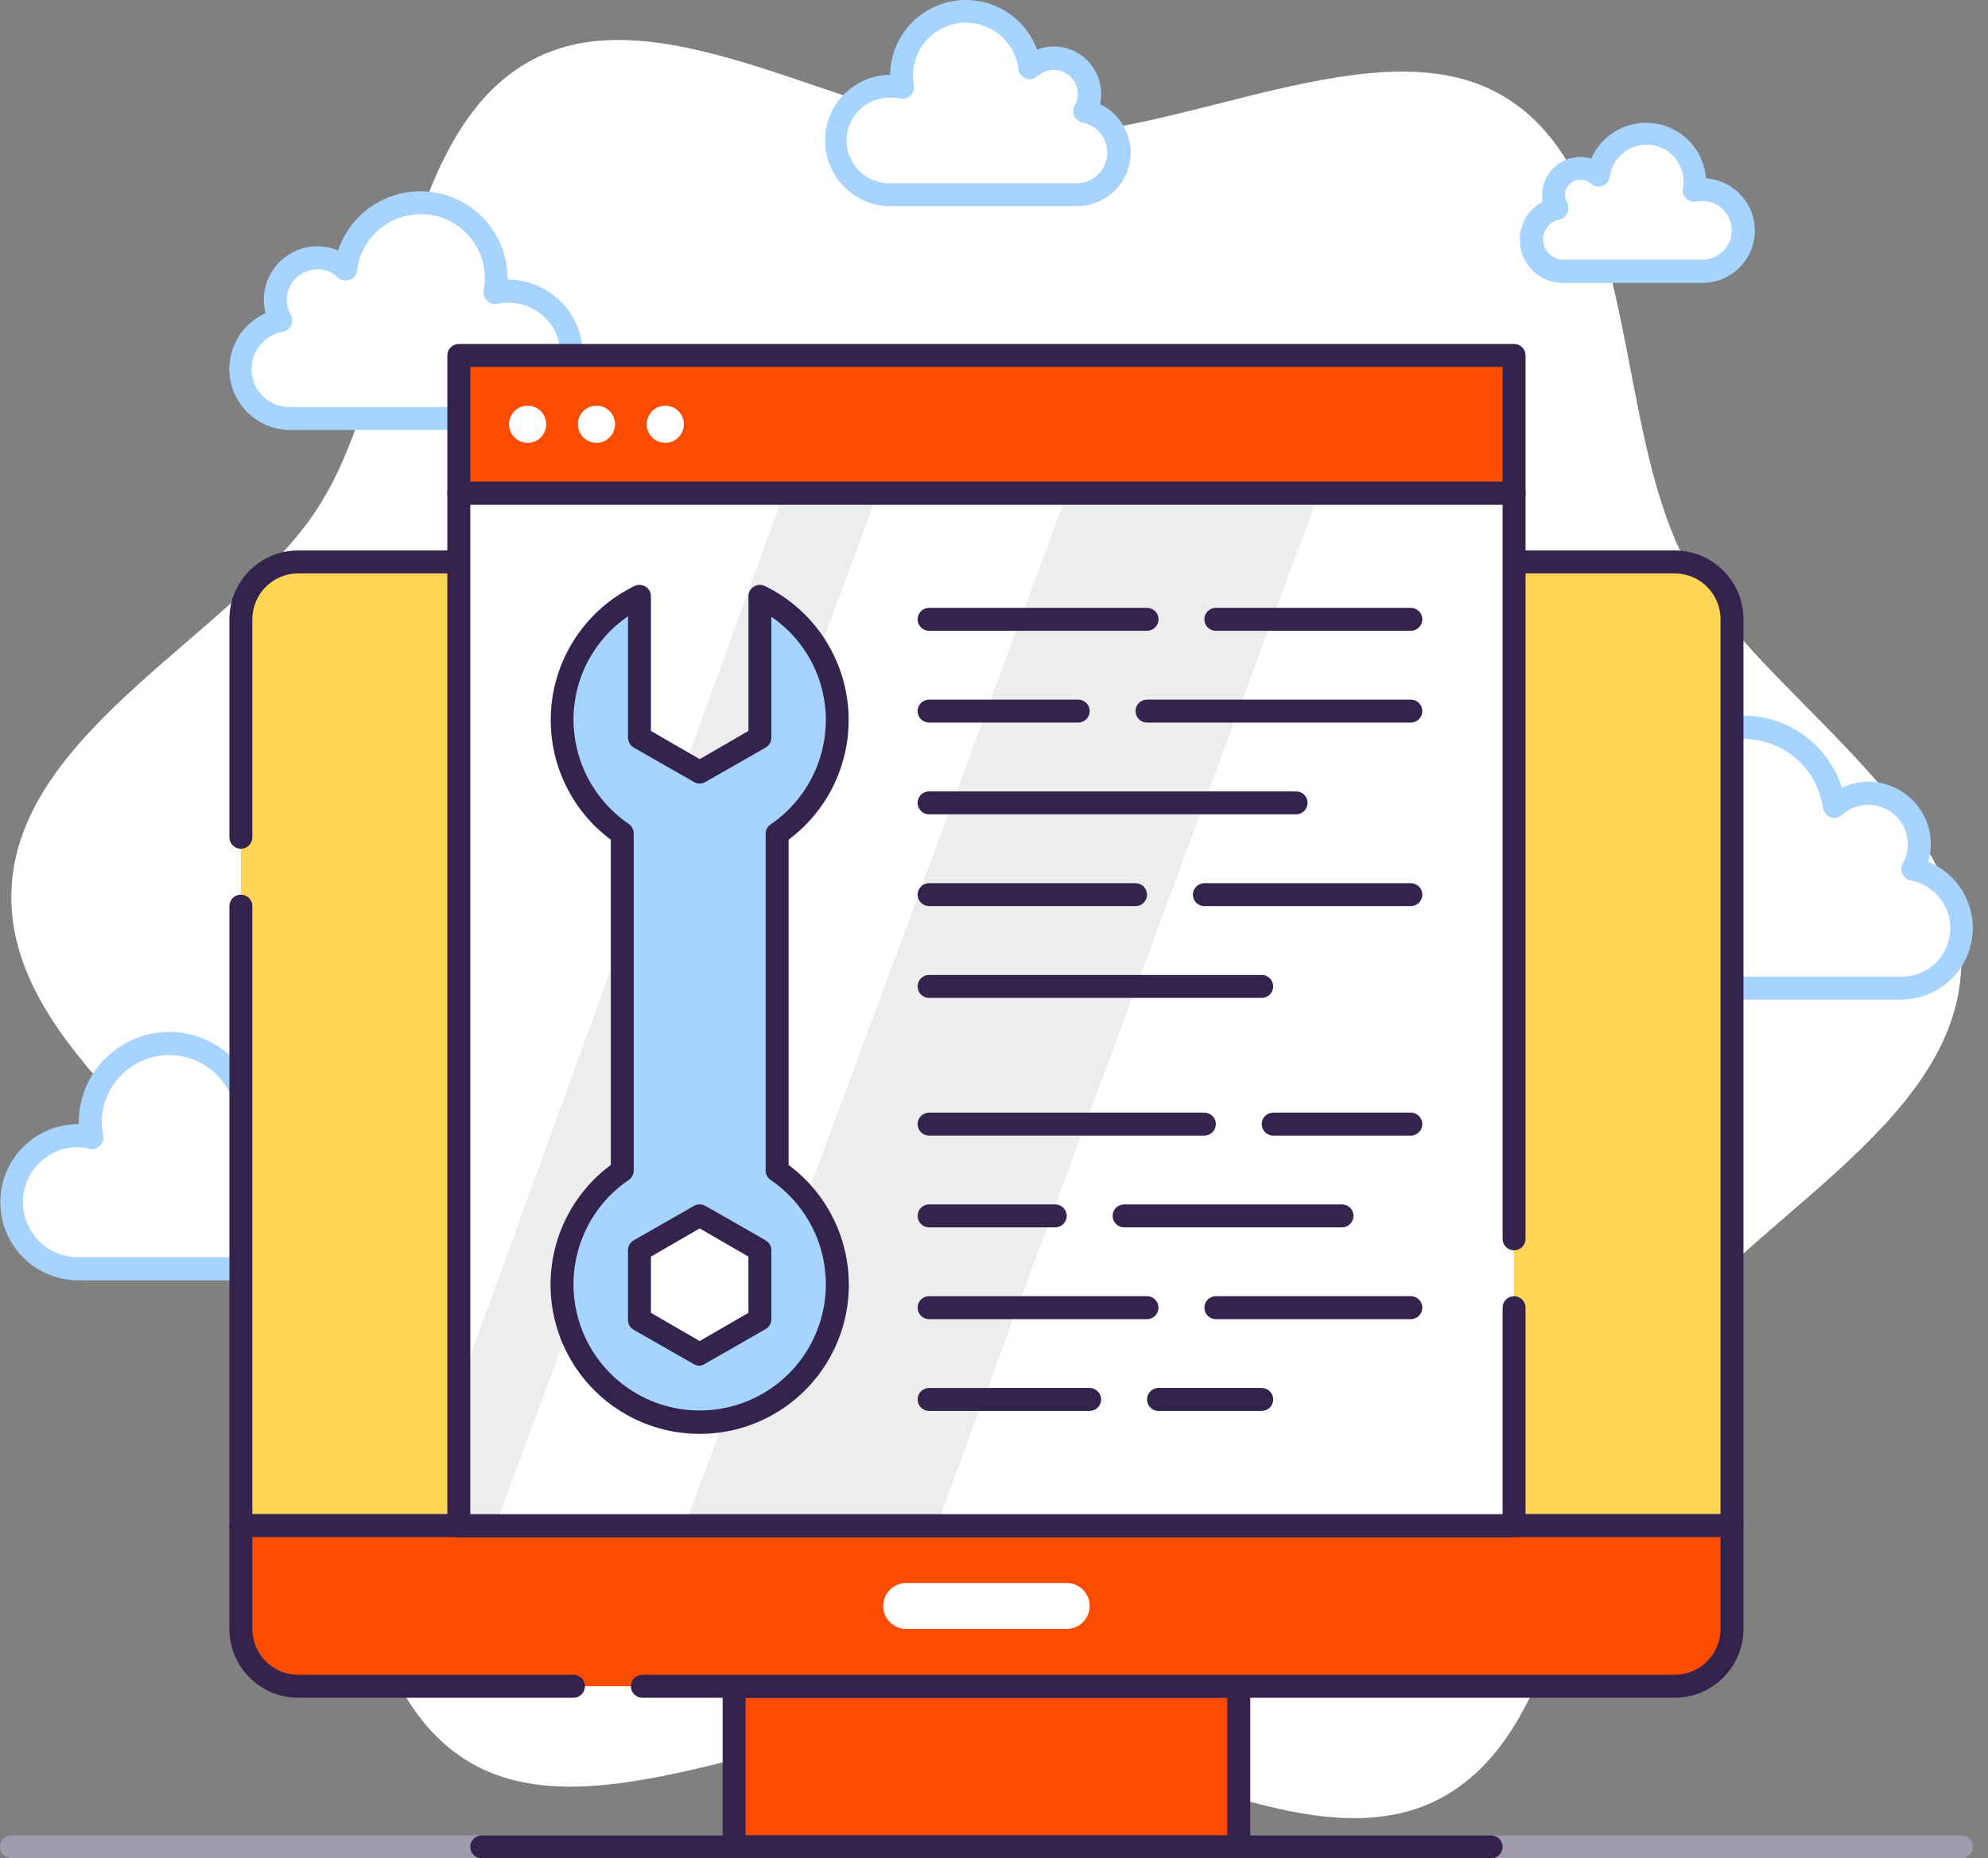 <?xml version="1.0" encoding="UTF-8"?>
<svg width="107px" height="100px" viewBox="0 0 107 100" version="1.1" xmlns="http://www.w3.org/2000/svg" xmlns:xlink="http://www.w3.org/1999/xlink">
    <rect x="0" y="0" width="107" height="100" fill="#808080" stroke="none"/>
    <title>Automated Tests To Support Delivery Icon</title>
    <g id="Page-1" stroke="none" stroke-width="1" fill="none" fill-rule="evenodd">
        <g id="Grahpics-&amp;-Icons-for-3rd-Tier-Pages" transform="translate(-1276, -8145)" fill-rule="nonzero">
            <g id="Agile-Testing" transform="translate(0, 8012)">
                <g id="Icons" transform="translate(296, 123)">
                    <g id="Automated-Tests-To-Support-Delivery-Icon" transform="translate(980, 10)">
                        <path d="M90.678,30.127 C86.801,22.719 88.208,9.792 81.146,5.316 C74.355,0.994 63.427,7.656 54.784,7.31 C46.141,6.964 35.807,-0.574 28.664,3.211 C21.299,7.112 21.651,20.101 17.2,27.183 C12.884,34.041 0.969,39.19 0.617,47.889 C0.265,56.587 11.73,62.705 15.502,69.861 C19.379,77.269 18.002,90.196 25.034,94.678 C31.825,99 42.752,92.332 51.395,92.678 C60.038,93.024 70.379,100.562 77.516,96.777 C84.881,92.876 84.529,79.886 88.98,72.805 C93.301,65.947 105.21,60.798 105.556,52.099 C105.902,43.401 94.456,37.313 90.678,30.127 Z" id="Path" fill="#FFFFFF"></path>
                        <path d="M102.951,46.771 C103.181,46.36 103.302,45.897 103.303,45.426 C103.306,44.342 102.668,43.358 101.677,42.918 C100.687,42.479 99.53,42.665 98.728,43.394 C98.535,41.579 97.357,40.018 95.663,39.335 C93.97,38.652 92.038,38.96 90.64,40.134 C89.242,41.308 88.606,43.158 88.986,44.944 C88.704,44.885 88.416,44.854 88.128,44.851 C85.83,44.851 83.967,46.714 83.967,49.012 C83.967,51.31 85.83,53.173 88.128,53.173 L102.327,53.173 C103.998,53.184 105.402,51.918 105.562,50.255 C105.723,48.591 104.587,47.08 102.944,46.771 L102.951,46.771 Z" id="Path" fill="#FFFFFF"></path>
                        <path d="M102.333,53.791 L88.134,53.791 C86.39,53.82 84.769,52.897 83.904,51.383 C83.039,49.868 83.068,48.003 83.979,46.516 C84.891,45.029 86.54,44.157 88.282,44.24 L88.282,44.036 C88.296,41.301 90.3,38.983 93.004,38.572 C95.709,38.161 98.31,39.78 99.135,42.388 C100.175,41.897 101.394,41.973 102.364,42.589 C103.335,43.205 103.922,44.276 103.92,45.426 C103.921,45.747 103.875,46.068 103.784,46.376 C105.488,47.07 106.462,48.873 106.108,50.678 C105.755,52.483 104.173,53.785 102.333,53.785 L102.333,53.791 Z M88.134,45.469 C86.177,45.469 84.59,47.055 84.59,49.012 C84.59,50.969 86.177,52.556 88.134,52.556 L102.333,52.556 C103.689,52.57 104.83,51.545 104.96,50.196 C105.091,48.846 104.167,47.622 102.833,47.376 C102.639,47.338 102.475,47.209 102.392,47.03 C102.309,46.85 102.317,46.642 102.414,46.469 C102.921,45.562 102.698,44.422 101.887,43.773 C101.076,43.124 99.914,43.157 99.142,43.851 C98.971,44.004 98.731,44.051 98.516,43.972 C98.301,43.893 98.147,43.702 98.117,43.475 C97.799,41.238 95.811,39.623 93.556,39.77 C91.302,39.918 89.541,41.777 89.517,44.036 C89.518,44.304 89.543,44.57 89.591,44.833 C89.628,45.035 89.562,45.243 89.415,45.387 C89.267,45.531 89.058,45.592 88.856,45.549 C88.617,45.495 88.373,45.468 88.128,45.469 L88.134,45.469 Z" id="Shape" fill="#A6D4FF"></path>
                        <path d="M16.953,62.773 C17.155,62.42 17.262,62.02 17.261,61.613 C17.26,60.68 16.709,59.836 15.855,59.459 C15.002,59.082 14.007,59.244 13.316,59.872 C13.022,57.656 11.061,56.048 8.831,56.193 C6.6,56.338 4.864,58.186 4.859,60.421 C4.863,60.682 4.89,60.942 4.939,61.199 C3.598,60.91 2.21,61.413 1.365,62.493 C0.52,63.574 0.366,65.042 0.969,66.274 C1.572,67.506 2.826,68.285 4.198,68.28 L16.428,68.28 C17.861,68.282 19.061,67.193 19.197,65.766 C19.333,64.339 18.361,63.042 16.953,62.773 Z" id="Path" fill="#FFFFFF"></path>
                        <path d="M16.428,68.897 L4.198,68.897 C2.696,68.89 1.312,68.081 0.568,66.777 C-0.176,65.472 -0.168,63.869 0.589,62.572 C1.347,61.276 2.739,60.481 4.241,60.489 L4.241,60.403 C4.238,58.014 5.969,55.976 8.328,55.594 C10.686,55.211 12.972,56.598 13.724,58.865 C14.649,58.46 15.716,58.55 16.559,59.104 C17.403,59.659 17.909,60.603 17.903,61.613 C17.903,61.871 17.867,62.129 17.798,62.378 C19.272,63.021 20.094,64.609 19.769,66.184 C19.444,67.758 18.061,68.891 16.453,68.897 L16.428,68.897 Z M4.198,61.724 C2.561,61.724 1.235,63.051 1.235,64.687 C1.235,66.324 2.561,67.65 4.198,67.65 L16.428,67.65 C17.546,67.655 18.482,66.807 18.588,65.694 C18.694,64.582 17.934,63.572 16.835,63.366 C16.639,63.329 16.473,63.199 16.39,63.017 C16.307,62.836 16.316,62.625 16.416,62.452 C16.845,61.71 16.667,60.765 15.997,60.229 C15.327,59.693 14.366,59.728 13.736,60.31 C13.566,60.467 13.323,60.515 13.106,60.436 C12.889,60.357 12.734,60.163 12.705,59.933 C12.456,58.037 10.779,56.66 8.871,56.783 C6.963,56.907 5.478,58.49 5.476,60.403 C5.48,60.639 5.507,60.875 5.556,61.106 C5.595,61.309 5.53,61.517 5.383,61.662 C5.235,61.806 5.024,61.867 4.822,61.823 C4.618,61.767 4.409,61.734 4.198,61.724 Z" id="Shape" fill="#A6D4FF"></path>
                        <path d="M58.384,5.989 C58.551,5.701 58.642,5.376 58.649,5.044 C58.651,4.284 58.203,3.594 57.509,3.285 C56.814,2.976 56.002,3.107 55.439,3.618 C55.196,1.813 53.598,0.505 51.78,0.623 C49.963,0.742 48.548,2.248 48.543,4.069 C48.546,4.276 48.566,4.482 48.605,4.686 C48.401,4.646 48.195,4.625 47.987,4.624 C46.913,4.575 45.899,5.12 45.347,6.043 C44.795,6.966 44.795,8.117 45.347,9.04 C45.899,9.963 46.913,10.508 47.987,10.458 L57.951,10.458 C59.115,10.454 60.087,9.569 60.199,8.41 C60.31,7.251 59.525,6.196 58.384,5.97 L58.384,5.989 Z" id="Path" fill="#FFFFFF"></path>
                        <path d="M57.951,11.1 L47.987,11.1 C46.034,11.123 44.432,9.557 44.41,7.603 C44.388,5.649 45.953,4.048 47.907,4.025 C47.934,2.059 49.359,0.392 51.297,0.059 C53.235,-0.274 55.134,0.823 55.815,2.667 C56.101,2.557 56.404,2.5 56.711,2.501 C57.387,2.497 58.037,2.764 58.517,3.241 C58.997,3.719 59.266,4.367 59.266,5.044 C59.267,5.233 59.247,5.422 59.205,5.606 C60.423,6.183 61.079,7.528 60.783,8.844 C60.487,10.16 59.318,11.094 57.97,11.094 L57.951,11.1 Z M47.987,5.26 C47.137,5.216 46.332,5.645 45.894,6.374 C45.456,7.104 45.456,8.016 45.894,8.745 C46.332,9.475 47.137,9.904 47.987,9.86 L57.951,9.86 C58.799,9.858 59.508,9.214 59.59,8.369 C59.671,7.525 59.098,6.757 58.266,6.594 C58.072,6.556 57.908,6.427 57.825,6.247 C57.742,6.067 57.75,5.859 57.846,5.686 C57.952,5.497 58.009,5.285 58.013,5.069 C58.013,4.348 57.431,3.763 56.711,3.76 C56.387,3.762 56.075,3.883 55.834,4.1 C55.666,4.25 55.429,4.298 55.217,4.223 C54.988,4.141 54.829,3.934 54.809,3.692 C54.612,2.207 53.297,1.129 51.802,1.226 C50.307,1.324 49.144,2.564 49.142,4.063 C49.144,4.239 49.16,4.414 49.191,4.587 C49.229,4.79 49.162,4.998 49.015,5.141 C48.867,5.285 48.658,5.346 48.456,5.303 C48.302,5.274 48.145,5.26 47.987,5.26 Z" id="Shape" fill="#A6D4FF"></path>
                        <path d="M15.125,17.274 C14.726,16.576 14.73,15.718 15.135,15.022 C15.54,14.327 16.284,13.901 17.088,13.903 C17.654,13.91 18.197,14.131 18.607,14.521 C18.872,12.382 20.758,10.821 22.908,10.96 C25.058,11.099 26.726,12.891 26.713,15.045 C26.713,15.298 26.69,15.55 26.645,15.799 C26.876,15.747 27.112,15.72 27.349,15.718 C29.245,15.718 30.781,17.255 30.781,19.151 C30.781,21.046 29.245,22.583 27.349,22.583 L15.619,22.583 C14.671,22.672 13.747,22.247 13.197,21.47 C12.646,20.693 12.552,19.681 12.95,18.815 C13.348,17.95 14.177,17.362 15.125,17.274 Z" id="Path" fill="#FFFFFF"></path>
                        <path d="M27.349,23.139 L15.619,23.139 C14.07,23.135 12.734,22.049 12.414,20.533 C12.094,19.018 12.877,17.484 14.292,16.854 C14.233,16.618 14.202,16.375 14.199,16.132 C14.201,15.168 14.684,14.27 15.486,13.736 C16.289,13.203 17.305,13.106 18.194,13.477 C18.929,11.303 21.131,9.981 23.396,10.355 C25.66,10.729 27.321,12.688 27.318,14.984 L27.318,15.039 C29.555,15.039 31.368,16.852 31.368,19.089 C31.368,21.326 29.555,23.139 27.318,23.139 L27.349,23.139 Z M17.088,14.496 C16.181,14.492 15.441,15.224 15.434,16.132 C15.434,16.414 15.509,16.691 15.65,16.934 C15.749,17.108 15.759,17.318 15.676,17.499 C15.592,17.681 15.426,17.811 15.23,17.848 C14.179,18.032 13.446,18.994 13.548,20.056 C13.65,21.118 14.552,21.924 15.619,21.904 L27.349,21.904 C28.424,21.909 29.408,21.298 29.882,20.333 C30.356,19.367 30.237,18.216 29.576,17.368 C28.914,16.52 27.827,16.124 26.775,16.348 C26.571,16.39 26.36,16.328 26.213,16.181 C26.064,16.038 25.997,15.829 26.034,15.626 C26.074,15.422 26.095,15.216 26.096,15.008 C26.114,13.176 24.696,11.649 22.867,11.531 C21.039,11.412 19.436,12.744 19.218,14.564 C19.188,14.791 19.034,14.982 18.819,15.061 C18.605,15.14 18.364,15.094 18.194,14.94 C17.895,14.656 17.501,14.495 17.088,14.49 L17.088,14.496 Z" id="Shape" fill="#A6D4FF"></path>
                        <path d="M83.8,11.224 C83.459,10.605 83.614,9.831 84.166,9.39 C84.718,8.949 85.507,8.97 86.035,9.44 C86.223,8.084 87.426,7.102 88.792,7.192 C90.158,7.281 91.224,8.41 91.233,9.779 C91.231,9.941 91.217,10.102 91.19,10.261 C91.338,10.228 91.489,10.212 91.641,10.211 C92.854,10.211 93.838,11.195 93.838,12.409 C93.838,13.623 92.854,14.607 91.641,14.607 L84.127,14.607 C83.257,14.594 82.535,13.928 82.451,13.062 C82.367,12.195 82.948,11.404 83.8,11.224 L83.8,11.224 Z" id="Path" fill="#FFFFFF"></path>
                        <path d="M91.641,15.224 L84.127,15.224 C83.06,15.229 82.127,14.504 81.867,13.469 C81.607,12.434 82.086,11.355 83.029,10.853 C83.009,10.741 82.999,10.628 82.998,10.514 C82.998,9.372 83.924,8.446 85.066,8.446 C85.262,8.446 85.458,8.475 85.646,8.532 C86.245,7.177 87.69,6.403 89.15,6.655 C90.61,6.908 91.711,8.122 91.82,9.6 C93.339,9.701 94.503,10.99 94.448,12.511 C94.392,14.032 93.138,15.234 91.616,15.224 L91.641,15.224 Z M85.066,9.668 C84.844,9.666 84.631,9.754 84.475,9.91 C84.318,10.067 84.231,10.28 84.232,10.502 C84.233,10.644 84.27,10.784 84.337,10.909 C84.434,11.082 84.442,11.29 84.359,11.47 C84.276,11.65 84.112,11.778 83.918,11.817 C83.375,11.933 83.006,12.438 83.06,12.99 C83.114,13.543 83.573,13.967 84.127,13.977 L91.641,13.977 C92.241,13.971 92.785,13.625 93.047,13.085 C93.308,12.545 93.241,11.904 92.873,11.429 C92.506,10.955 91.902,10.729 91.313,10.847 C91.112,10.89 90.902,10.829 90.755,10.685 C90.607,10.542 90.541,10.334 90.579,10.131 C90.603,10.011 90.616,9.889 90.616,9.767 C90.61,8.721 89.796,7.857 88.752,7.789 C87.708,7.721 86.788,8.471 86.646,9.508 C86.617,9.735 86.465,9.927 86.251,10.008 C86.038,10.082 85.802,10.035 85.634,9.884 C85.477,9.746 85.274,9.673 85.066,9.68 L85.066,9.668 Z" id="Shape" fill="#A6D4FF"></path>
                        <path d="M105.568,100 L0.617,100 C0.276,100 0,99.724 0,99.383 C0,99.042 0.276,98.765 0.617,98.765 L105.568,98.765 C105.909,98.765 106.186,99.042 106.186,99.383 C106.186,99.724 105.909,100 105.568,100 Z" id="Path" fill="#A09CAD"></path>
                        <path d="M16.051,30.239 L90.134,30.239 C91.839,30.239 93.221,31.621 93.221,33.325 L93.221,82.097 L12.965,82.097 L12.965,33.325 C12.965,31.621 14.347,30.239 16.051,30.239 Z" id="Path" fill="#FFD555"></path>
                        <path d="M16.051,35.177 L90.134,35.177 C91.839,35.177 93.221,36.559 93.221,38.264 L93.221,82.097 L12.965,82.097 L12.965,38.264 C12.965,36.559 14.347,35.177 16.051,35.177 Z" id="Path" fill="#FFD555"></path>
                        <path d="M93.221,82.714 L12.965,82.714 C12.624,82.714 12.347,82.438 12.347,82.097 L12.347,48.759 C12.347,48.418 12.624,48.142 12.965,48.142 C13.305,48.142 13.582,48.418 13.582,48.759 L13.582,81.479 L92.604,81.479 L92.604,33.325 C92.604,31.961 91.498,30.856 90.134,30.856 L16.051,30.856 C14.687,30.856 13.582,31.961 13.582,33.325 L13.582,45.055 C13.582,45.396 13.305,45.672 12.965,45.672 C12.624,45.672 12.347,45.396 12.347,45.055 L12.347,33.325 C12.347,31.28 14.006,29.621 16.051,29.621 L90.134,29.621 C92.18,29.621 93.838,31.28 93.838,33.325 L93.838,82.097 C93.838,82.438 93.562,82.714 93.221,82.714 Z" id="Path" fill="#34234D"></path>
                        <rect id="Rectangle" fill="#FC4C02" x="39.511" y="90.74" width="27.164" height="8.643"></rect>
                        <path d="M66.675,100 L39.511,100 C39.17,100 38.894,99.724 38.894,99.383 L38.894,90.74 C38.894,90.399 39.17,90.122 39.511,90.122 L66.675,90.122 C67.016,90.122 67.292,90.399 67.292,90.74 L67.292,99.383 C67.292,99.724 67.016,100 66.675,100 Z M40.128,98.765 L66.057,98.765 L66.057,91.357 L40.128,91.357 L40.128,98.765 Z" id="Shape" fill="#34234D"></path>
                        <path d="M12.965,82.097 L93.221,82.097 L93.221,87.653 C93.221,89.358 91.839,90.74 90.134,90.74 L16.051,90.74 C14.347,90.74 12.965,89.358 12.965,87.653 L12.965,82.097 Z" id="Path" fill="#FC4C02"></path>
                        <path d="M90.134,91.357 L34.572,91.357 C34.231,91.357 33.955,91.081 33.955,90.74 C33.955,90.399 34.231,90.122 34.572,90.122 L90.134,90.122 C91.498,90.122 92.604,89.017 92.604,87.653 L92.604,82.714 L13.582,82.714 L13.582,87.653 C13.582,89.017 14.687,90.122 16.051,90.122 L30.868,90.122 C31.209,90.122 31.485,90.399 31.485,90.74 C31.485,91.081 31.209,91.357 30.868,91.357 L16.051,91.357 C14.006,91.357 12.347,89.699 12.347,87.653 L12.347,82.097 C12.347,81.756 12.624,81.479 12.965,81.479 L93.221,81.479 C93.562,81.479 93.838,81.756 93.838,82.097 L93.838,87.653 C93.838,89.699 92.18,91.357 90.134,91.357 Z" id="Path" fill="#34234D"></path>
                        <path d="M80.257,100 L25.929,100 C25.588,100 25.312,99.724 25.312,99.383 C25.312,99.042 25.588,98.765 25.929,98.765 L80.257,98.765 C80.598,98.765 80.874,99.042 80.874,99.383 C80.874,99.724 80.598,100 80.257,100 Z" id="Path" fill="#34234D"></path>
                        <path d="M57.414,87.653 L48.771,87.653 C48.089,87.653 47.537,87.1 47.537,86.418 C47.537,85.736 48.089,85.183 48.771,85.183 L57.414,85.183 C58.096,85.183 58.649,85.736 58.649,86.418 C58.649,87.1 58.096,87.653 57.414,87.653 Z" id="Path" fill="#FFFFFF"></path>
                        <rect id="Rectangle" fill="#FFFFFF" x="24.694" y="26.534" width="56.797" height="55.562"></rect>
                        <polygon id="Path" fill="#EDEDED" points="50.413 82.097 70.996 26.534 57.439 26.534 36.856 82.097"></polygon>
                        <polygon id="Path" fill="#EDEDED" points="26.664 82.097 47.24 26.534 42.19 26.534 24.694 74.688 24.694 82.097"></polygon>
                        <path d="M81.491,82.714 L24.694,82.714 C24.353,82.714 24.077,82.438 24.077,82.097 L24.077,26.534 C24.077,26.193 24.353,25.917 24.694,25.917 L81.491,25.917 C81.832,25.917 82.109,26.193 82.109,26.534 L82.109,66.663 C82.109,67.004 81.832,67.28 81.491,67.28 C81.15,67.28 80.874,67.004 80.874,66.663 L80.874,27.152 L25.312,27.152 L25.312,81.479 L80.874,81.479 L80.874,70.367 C80.874,70.026 81.15,69.749 81.491,69.749 C81.832,69.749 82.109,70.026 82.109,70.367 L82.109,82.097 C82.109,82.438 81.832,82.714 81.491,82.714 Z" id="Path" fill="#34234D"></path>
                        <rect id="Rectangle" fill="#FC4C02" x="24.694" y="19.126" width="56.797" height="7.408"></rect>
                        <rect id="Rectangle" fill="#FC4C02" x="24.694" y="21.596" width="56.797" height="4.939"></rect>
                        <path d="M81.491,27.152 L24.694,27.152 C24.353,27.152 24.077,26.875 24.077,26.534 L24.077,19.126 C24.077,18.785 24.353,18.509 24.694,18.509 L81.491,18.509 C81.832,18.509 82.109,18.785 82.109,19.126 L82.109,26.534 C82.109,26.875 81.832,27.152 81.491,27.152 Z M25.312,25.917 L80.874,25.917 L80.874,19.743 L25.312,19.743 L25.312,25.917 Z" id="Shape" fill="#34234D"></path>
                        <circle id="Oval" fill="#FFFFFF" cx="28.398" cy="22.83" r="1"></circle>
                        <circle id="Oval" fill="#FFFFFF" cx="32.103" cy="22.83" r="1"></circle>
                        <circle id="Oval" fill="#FFFFFF" cx="35.807" cy="22.83" r="1"></circle>
                        <path d="M74.083,77.158 C73.838,77.157 73.602,77.059 73.429,76.886 L71.83,75.306 C71.49,74.941 71.5,74.372 71.852,74.02 C72.205,73.667 72.774,73.657 73.138,73.997 L74.707,75.565 C74.881,75.738 74.98,75.973 74.98,76.219 C74.98,76.465 74.881,76.701 74.707,76.874 C74.542,77.044 74.319,77.146 74.083,77.158 L74.083,77.158 Z" id="Path" fill="#FFFFFF"></path>
                        <path d="M59.266,73.454 C58.755,73.454 58.34,73.039 58.34,72.528 L58.34,70.058 C58.34,69.547 58.755,69.132 59.266,69.132 C59.778,69.132 60.192,69.547 60.192,70.058 L60.192,72.528 C60.192,73.039 59.778,73.454 59.266,73.454 L59.266,73.454 Z" id="Path" fill="#FFFFFF"></path>
                        <path d="M37.041,77.158 C36.796,77.157 36.561,77.059 36.387,76.886 L34.788,75.306 C34.54,75.075 34.438,74.727 34.522,74.399 C34.606,74.071 34.862,73.815 35.19,73.731 C35.518,73.647 35.866,73.749 36.097,73.997 L37.659,75.546 C37.834,75.719 37.932,75.955 37.932,76.201 C37.932,76.447 37.834,76.682 37.659,76.855 C37.499,77.031 37.278,77.139 37.041,77.158 L37.041,77.158 Z" id="Path" fill="#FFFFFF"></path>
                        <path d="M33.492,44.87 L33.492,63.008 C30.803,64.837 29.622,68.205 30.579,71.313 C31.536,74.421 34.407,76.541 37.659,76.541 C40.911,76.541 43.782,74.421 44.739,71.313 C45.696,68.205 44.515,64.837 41.826,63.008 L41.826,44.87 C44.007,43.383 45.232,40.847 45.041,38.214 C44.851,35.581 43.273,33.248 40.9,32.091 L40.9,39.69 L37.659,41.542 L34.418,39.69 L34.418,32.091 C32.045,33.248 30.467,35.581 30.276,38.214 C30.086,40.847 31.31,43.383 33.492,44.87 Z" id="Path" fill="#A6D4FF"></path>
                        <path d="M32.72,70.367 C32.72,67.915 33.934,65.622 35.961,64.243 L35.961,45.487 C34.241,44.315 33.093,42.472 32.799,40.41 C32.506,38.349 33.093,36.259 34.418,34.653 L34.418,32.091 C32.045,33.248 30.467,35.581 30.276,38.214 C30.086,40.847 31.31,43.383 33.492,44.87 L33.492,63.008 C31.115,64.629 29.891,67.478 30.353,70.318 C30.815,73.157 32.879,75.472 35.646,76.256 C33.805,74.857 32.723,72.679 32.72,70.367 L32.72,70.367 Z" id="Path" fill="#A6D4FF"></path>
                        <path d="M37.659,77.158 C34.196,77.159 31.124,74.939 30.037,71.651 C28.95,68.364 30.094,64.75 32.874,62.687 L32.874,45.185 C30.628,43.513 29.416,40.791 29.676,38.003 C29.936,35.215 31.63,32.763 34.146,31.535 C34.338,31.441 34.564,31.453 34.745,31.566 C34.926,31.679 35.036,31.877 35.035,32.091 L35.035,39.332 L37.659,40.851 L40.283,39.332 L40.283,32.091 C40.282,31.877 40.392,31.679 40.573,31.566 C40.754,31.453 40.98,31.441 41.172,31.535 C43.688,32.763 45.382,35.215 45.642,38.003 C45.902,40.791 44.689,43.513 42.443,45.185 L42.443,62.687 C45.224,64.75 46.368,68.364 45.281,71.651 C44.194,74.939 41.121,77.159 37.659,77.158 L37.659,77.158 Z M33.8,33.165 C31.964,34.417 30.866,36.498 30.868,38.721 C30.869,40.968 31.98,43.069 33.837,44.333 C34.008,44.448 34.109,44.64 34.109,44.845 L34.109,62.983 C34.109,63.189 34.008,63.381 33.837,63.496 C31.374,65.173 30.291,68.26 31.169,71.109 C32.046,73.957 34.678,75.9 37.659,75.9 C40.639,75.9 43.271,73.957 44.149,71.109 C45.026,68.26 43.944,65.173 41.48,63.496 C41.31,63.381 41.208,63.189 41.209,62.983 L41.209,44.87 C41.208,44.665 41.31,44.472 41.48,44.358 C43.337,43.093 44.449,40.992 44.45,38.746 C44.452,36.522 43.354,34.442 41.517,33.189 L41.517,39.69 C41.518,39.912 41.4,40.117 41.209,40.227 L37.968,42.079 C37.777,42.19 37.541,42.19 37.35,42.079 L34.109,40.227 C33.917,40.117 33.799,39.912 33.8,39.69 L33.8,33.165 Z" id="Shape" fill="#34234D"></path>
                        <polygon id="Path" fill="#FFFFFF" points="34.418 67.261 37.659 65.391 40.9 67.261 40.9 71.003 37.659 72.873 34.418 71.003"></polygon>
                        <path d="M37.659,73.491 C37.551,73.491 37.444,73.464 37.35,73.41 L34.109,71.558 C33.917,71.448 33.799,71.243 33.8,71.021 L33.8,67.28 C33.799,67.059 33.917,66.854 34.109,66.743 L37.35,64.891 C37.541,64.781 37.777,64.781 37.968,64.891 L41.209,66.743 C41.4,66.854 41.518,67.059 41.517,67.28 L41.517,70.984 C41.518,71.206 41.4,71.411 41.209,71.521 L37.968,73.373 C37.877,73.44 37.77,73.48 37.659,73.491 Z M35.035,70.645 L37.659,72.163 L40.283,70.645 L40.283,67.62 L37.659,66.101 L35.035,67.62 L35.035,70.645 Z" id="Shape" fill="#34234D"></path>
                        <path d="M75.935,33.943 L65.44,33.943 C65.099,33.943 64.823,33.666 64.823,33.325 C64.823,32.984 65.099,32.708 65.44,32.708 L75.935,32.708 C76.276,32.708 76.552,32.984 76.552,33.325 C76.552,33.666 76.276,33.943 75.935,33.943 Z" id="Path" fill="#34234D"></path>
                        <path d="M61.736,33.943 L50.006,33.943 C49.665,33.943 49.389,33.666 49.389,33.325 C49.389,32.984 49.665,32.708 50.006,32.708 L61.736,32.708 C62.077,32.708 62.353,32.984 62.353,33.325 C62.353,33.666 62.077,33.943 61.736,33.943 Z" id="Path" fill="#34234D"></path>
                        <path d="M75.935,38.882 L61.736,38.882 C61.395,38.882 61.118,38.605 61.118,38.264 C61.118,37.923 61.395,37.647 61.736,37.647 L75.935,37.647 C76.276,37.647 76.552,37.923 76.552,38.264 C76.552,38.605 76.276,38.882 75.935,38.882 Z" id="Path" fill="#34234D"></path>
                        <path d="M58.032,38.882 L50.006,38.882 C49.665,38.882 49.389,38.605 49.389,38.264 C49.389,37.923 49.665,37.647 50.006,37.647 L58.032,37.647 C58.373,37.647 58.649,37.923 58.649,38.264 C58.649,38.605 58.373,38.882 58.032,38.882 Z" id="Path" fill="#34234D"></path>
                        <path d="M69.761,43.82 L50.006,43.82 C49.665,43.82 49.389,43.544 49.389,43.203 C49.389,42.862 49.665,42.586 50.006,42.586 L69.761,42.586 C70.102,42.586 70.379,42.862 70.379,43.203 C70.379,43.544 70.102,43.82 69.761,43.82 Z" id="Path" fill="#34234D"></path>
                        <path d="M75.935,48.759 L64.823,48.759 C64.482,48.759 64.205,48.483 64.205,48.142 C64.205,47.801 64.482,47.525 64.823,47.525 L75.935,47.525 C76.276,47.525 76.552,47.801 76.552,48.142 C76.552,48.483 76.276,48.759 75.935,48.759 Z" id="Path" fill="#34234D"></path>
                        <path d="M61.118,48.759 L50.006,48.759 C49.665,48.759 49.389,48.483 49.389,48.142 C49.389,47.801 49.665,47.525 50.006,47.525 L61.118,47.525 C61.459,47.525 61.736,47.801 61.736,48.142 C61.736,48.483 61.459,48.759 61.118,48.759 Z" id="Path" fill="#34234D"></path>
                        <path d="M67.909,53.698 L50.006,53.698 C49.665,53.698 49.389,53.422 49.389,53.081 C49.389,52.74 49.665,52.463 50.006,52.463 L67.909,52.463 C68.25,52.463 68.527,52.74 68.527,53.081 C68.527,53.422 68.25,53.698 67.909,53.698 Z" id="Path" fill="#34234D"></path>
                        <path d="M75.935,61.106 L68.527,61.106 C68.186,61.106 67.909,60.83 67.909,60.489 C67.909,60.148 68.186,59.872 68.527,59.872 L75.935,59.872 C76.276,59.872 76.552,60.148 76.552,60.489 C76.552,60.83 76.276,61.106 75.935,61.106 Z" id="Path" fill="#34234D"></path>
                        <path d="M64.823,61.106 L50.006,61.106 C49.665,61.106 49.389,60.83 49.389,60.489 C49.389,60.148 49.665,59.872 50.006,59.872 L64.823,59.872 C65.164,59.872 65.44,60.148 65.44,60.489 C65.44,60.83 65.164,61.106 64.823,61.106 Z" id="Path" fill="#34234D"></path>
                        <path d="M72.231,66.045 L60.501,66.045 C60.16,66.045 59.884,65.769 59.884,65.428 C59.884,65.087 60.16,64.811 60.501,64.811 L72.231,64.811 C72.572,64.811 72.848,65.087 72.848,65.428 C72.848,65.769 72.572,66.045 72.231,66.045 Z" id="Path" fill="#34234D"></path>
                        <path d="M56.797,66.045 L50.006,66.045 C49.665,66.045 49.389,65.769 49.389,65.428 C49.389,65.087 49.665,64.811 50.006,64.811 L56.797,64.811 C57.138,64.811 57.414,65.087 57.414,65.428 C57.414,65.769 57.138,66.045 56.797,66.045 Z" id="Path" fill="#34234D"></path>
                        <path d="M75.935,70.984 L65.44,70.984 C65.099,70.984 64.823,70.708 64.823,70.367 C64.823,70.026 65.099,69.749 65.44,69.749 L75.935,69.749 C76.276,69.749 76.552,70.026 76.552,70.367 C76.552,70.708 76.276,70.984 75.935,70.984 Z" id="Path" fill="#34234D"></path>
                        <path d="M61.736,70.984 L50.006,70.984 C49.665,70.984 49.389,70.708 49.389,70.367 C49.389,70.026 49.665,69.749 50.006,69.749 L61.736,69.749 C62.077,69.749 62.353,70.026 62.353,70.367 C62.353,70.708 62.077,70.984 61.736,70.984 Z" id="Path" fill="#34234D"></path>
                        <path d="M67.909,75.923 L62.353,75.923 C62.012,75.923 61.736,75.647 61.736,75.306 C61.736,74.965 62.012,74.688 62.353,74.688 L67.909,74.688 C68.25,74.688 68.527,74.965 68.527,75.306 C68.527,75.647 68.25,75.923 67.909,75.923 Z" id="Path" fill="#34234D"></path>
                        <path d="M58.649,75.923 L50.006,75.923 C49.665,75.923 49.389,75.647 49.389,75.306 C49.389,74.965 49.665,74.688 50.006,74.688 L58.649,74.688 C58.99,74.688 59.266,74.965 59.266,75.306 C59.266,75.647 58.99,75.923 58.649,75.923 Z" id="Path" fill="#34234D"></path>
                    </g>
                </g>
            </g>
        </g>
    </g>
</svg>